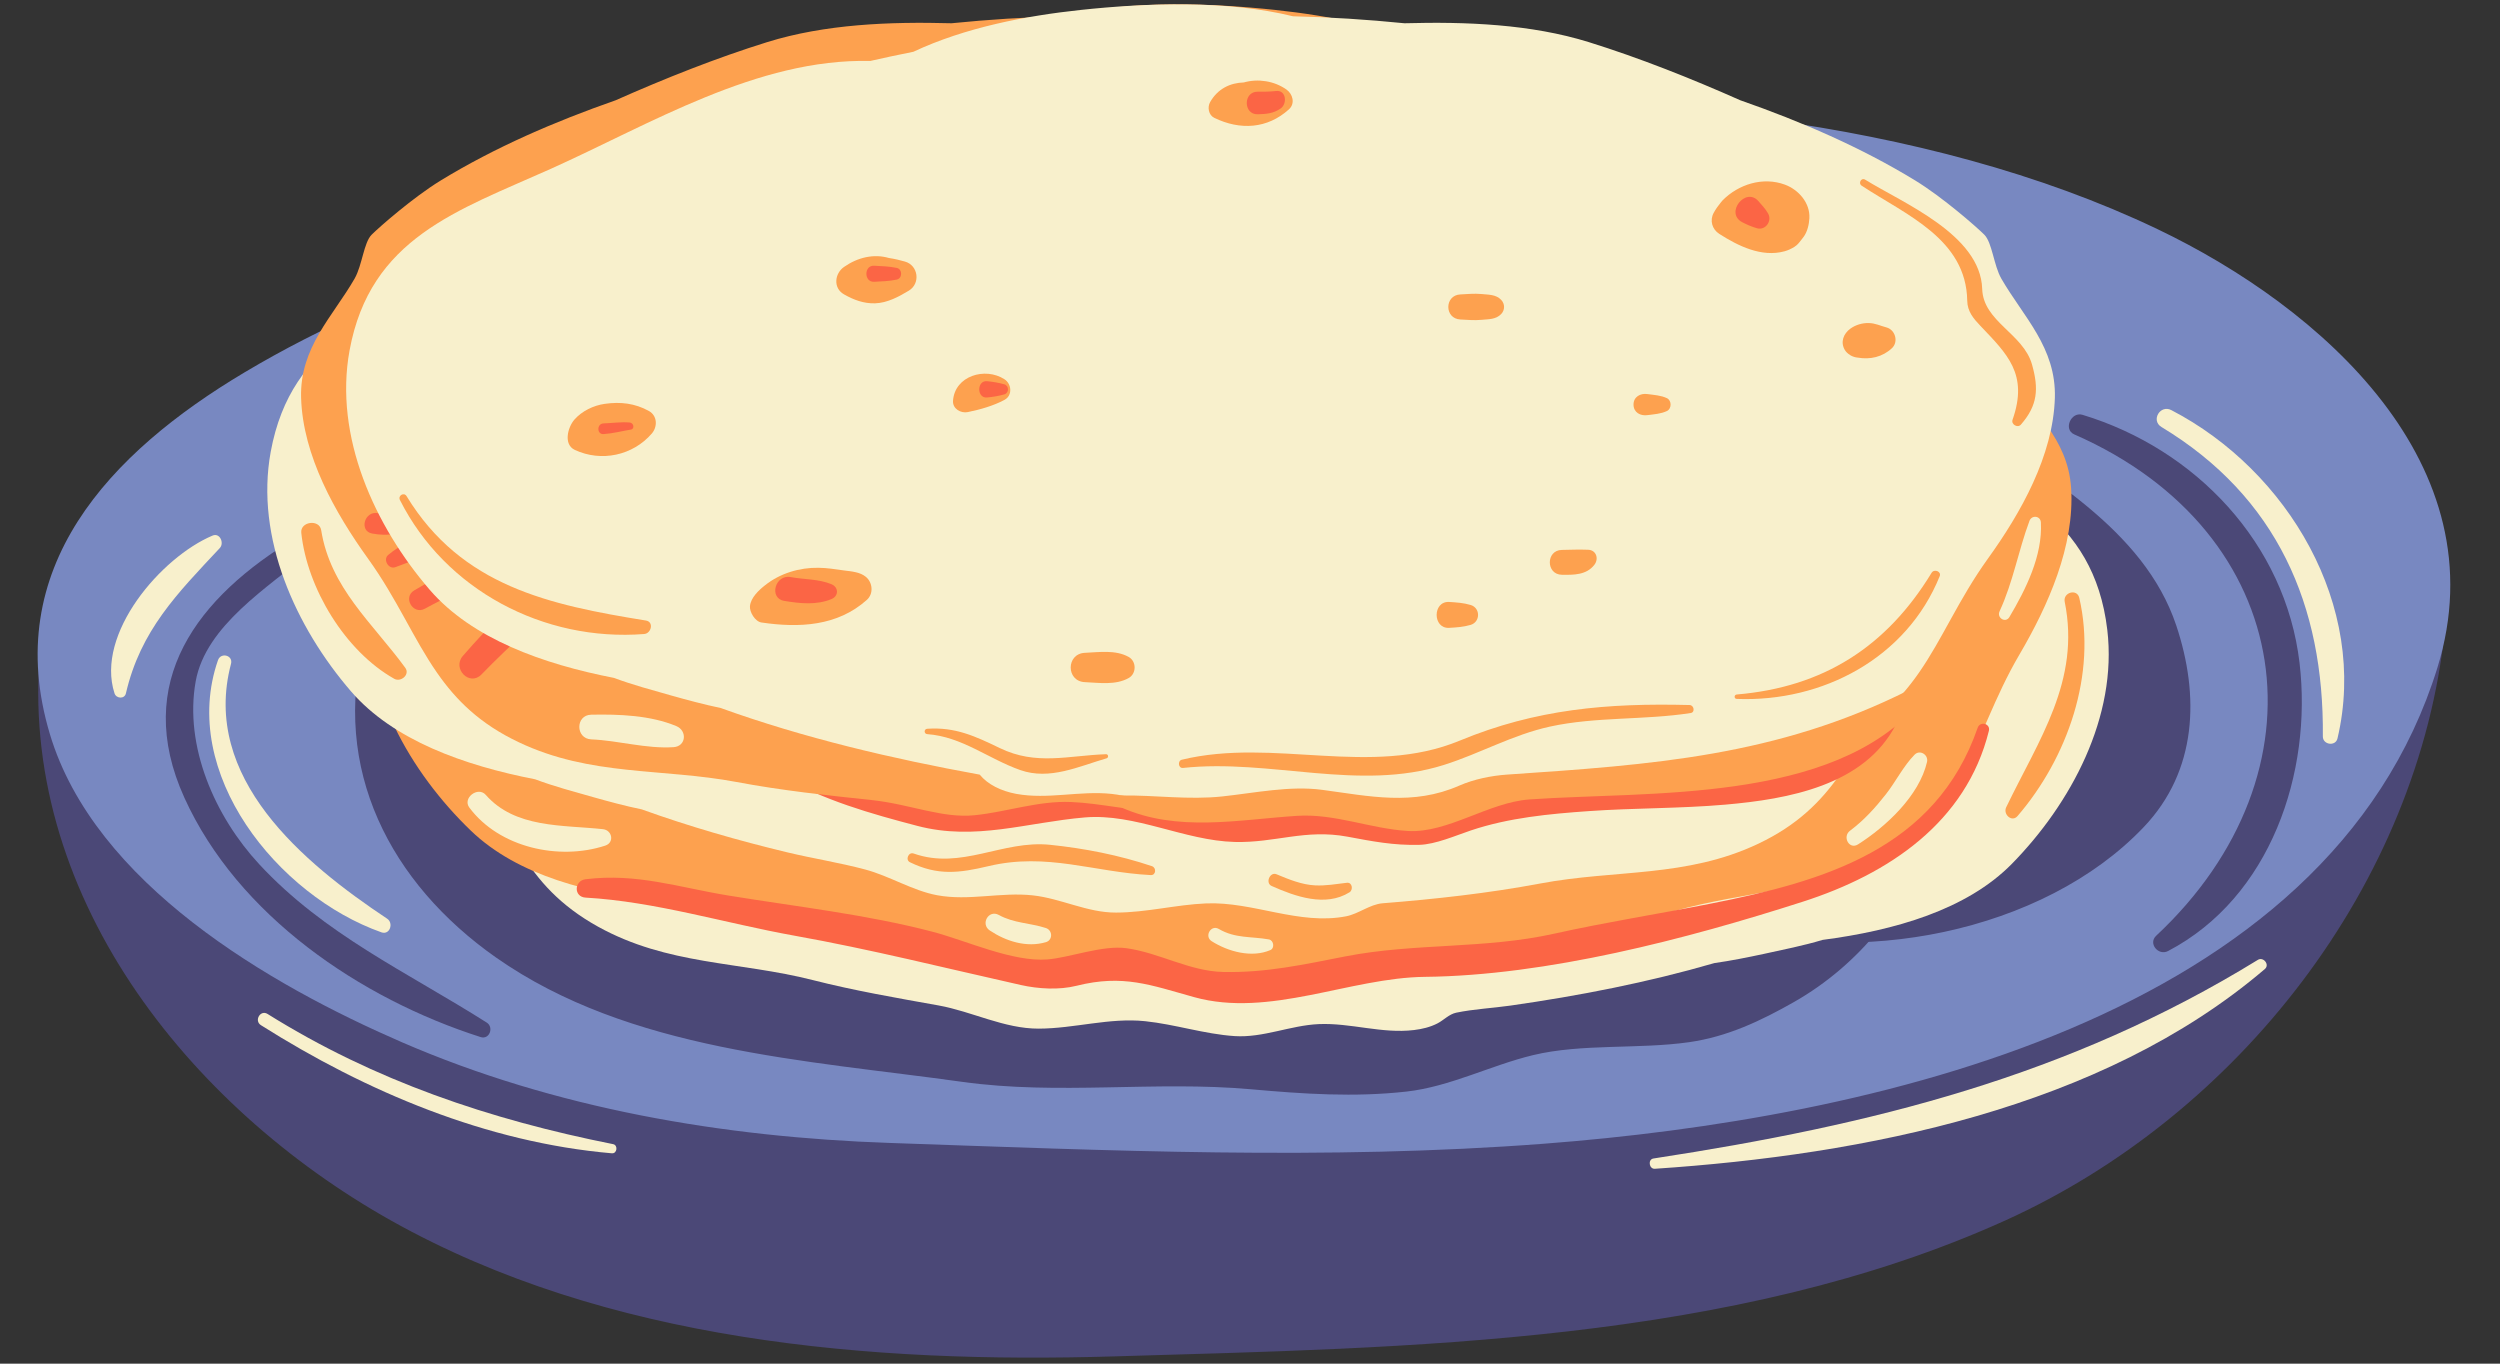 <?xml version="1.0" encoding="UTF-8"?><svg xmlns="http://www.w3.org/2000/svg" xmlns:xlink="http://www.w3.org/1999/xlink" height="282.6" preserveAspectRatio="xMidYMid meet" version="1.0" viewBox="-7.8 -0.9 518.1 282.6" width="518.1" zoomAndPan="magnify"><rect x="-7.8" y="-0.9" width="518.1" height="282.6" fill="#333333" stroke="none"/><g><g><g fill="#4B4877" id="change1_1"><path d="M1.674,133.196c-2.093,28.756,14.516,66.316,33.953,86.58c49.387,51.49,129.777,59.91,196.026,56.484 c53.922-2.799,110.624-3.896,162.109-22.398c29.141-10.482,63.3-35.305,78.932-62.77c10.276-18.057,19.715-41.166,23.146-61.731" fill="inherit"/><path d="M0.563,133.196c-4.813,50.88,30.432,95.116,72.636,118.823c44.833,25.185,99.539,29.685,149.927,28.179 c60.936-1.818,128.149-2.613,184.664-28.176c48.03-21.727,85.656-69.506,91.114-122.661c0.361-3.517-5.126-4.059-6.019-0.813 c-7.249,26.379-15.801,52.799-33.073,74.531c-16.114,20.273-39.31,35.77-63.034,45.678 c-52.505,21.932-113.477,21.425-169.37,24.133c-46.933,2.276-95.372-1.948-138.933-20.574 c-47.541-20.33-85.09-65.686-85.692-119.119C2.771,131.743,0.696,131.798,0.563,133.196L0.563,133.196z" fill="inherit"/></g><g fill="#7888C1" id="change2_1"><path d="M275.238,23.424c-30.92,1.062-60.266,6.862-91.542,12.628C127.157,46.485,58.798,58.62,16.238,101.39 c-17.755,17.852-16.832,44.942-1.574,64.953c34.297,44.979,103.182,63.384,156.494,65.592 c83.961,2.81,172.519,9.105,251.54-25.668c30.691-13.509,58.077-32.156,69.548-65.482c16.929-49.176-29.292-82.623-69.698-96.928 c-38.941-13.787-81.404-17.9-122.433-20.191C291.673,23.194,283.398,23.146,275.238,23.424z" fill="inherit"/><path d="M275.238,20.794c-42.849,1.677-85.445,10.572-127.401,18.971c-36.463,7.3-72.805,17.342-104.961,36.508 C14.917,92.935-7.771,116.796,2.53,151.214c9.269,30.984,45.46,51.956,72.984,63.889c31.741,13.762,66.605,19.675,101.005,20.857 c45.285,1.556,90.56,3.631,135.803,0.153c66.375-5.099,162.459-25.511,185.032-98.725c12.966-42.056-24.178-74.629-58.047-90.807 c-48.633-23.233-110.896-28.495-164.069-26.126c-3.806,0.17-3.842,5.962,0,5.936c46.866-0.33,96.246,5.123,140.959,19.338 c35.015,11.126,76.604,36.422,75.669,77.873c-1.02,45.074-49.134,71.236-85.438,85.101 c-43.718,16.69-91.163,20.897-137.576,21.639c-78.569,1.251-174.291,4.472-237.223-50.939 c-17.014-14.978-28.918-34.94-23.321-58.138c5.174-21.436,31.873-36.278,49.79-45.937c34.847-18.783,75-26.608,113.501-33.963 c34.315-6.558,68.667-13.614,103.64-15.312C278.609,25.89,278.634,20.661,275.238,20.794z" fill="inherit"/></g><g id="change1_3"><path d="M53.539,110.563c-20.373,12.221-34.032,29.846-23.123,53.867c11.073,24.386,36.415,41.613,61.395,49.595 c1.827,0.582,2.786-2.029,1.267-3.001c-16.501-10.469-33.641-18.222-47.18-32.846c-9.125-9.852-15.565-24.393-13.141-37.893 c2.086-11.559,15.089-19.5,23.297-26.467C57.881,112.272,55.529,109.372,53.539,110.563L53.539,110.563z" fill="#4B4877"/></g><g id="change1_4"><path d="M422.071,89.124c46.39,20.33,53.149,70.072,16.982,103.891c-1.742,1.625,0.471,4.221,2.449,3.181 c21.265-11.134,29.925-36.987,27.259-59.69c-2.931-24.838-21.603-44.348-44.983-51.439 C421.408,84.347,419.737,88.102,422.071,89.124L422.071,89.124z" fill="#4B4877"/></g></g><g id="change3_1"><path d="M46.277,211.559c21.819,13.796,46.823,24.316,72.732,26.551c1.085,0.094,1.314-1.683,0.253-1.896 c-25.528-5.087-49.429-13.111-71.622-26.988C46.157,208.3,44.806,210.63,46.277,211.559L46.277,211.559z" fill="#F8F0CC"/></g><g id="change3_2"><path d="M335.154,241.317c43.235-2.889,92.502-12.438,126.419-41.398c1.056-0.901-0.308-2.602-1.459-1.894 c-39.334,24.187-79.993,34.228-125.249,41.161C333.653,239.37,333.942,241.399,335.154,241.317L335.154,241.317z" fill="#F8F0CC"/></g><g id="change3_3"><path d="M18.295,142.786c3.027-13.048,10.62-20.664,19.461-30.111c0.959-1.025,0.019-3.221-1.502-2.582 c-10.645,4.475-24.316,20.327-20.323,32.693C16.28,143.893,18.011,144.028,18.295,142.786L18.295,142.786z" fill="#F8F0CC"/></g><g id="change3_4"><path d="M440.14,87.592c23.918,14.444,33.712,36.948,33.447,64.132c-0.019,1.73,2.629,2.123,3.033,0.41 c6.478-27.479-10.361-55.541-34.43-68.04C439.874,82.891,437.896,86.235,440.14,87.592L440.14,87.592z" fill="#F8F0CC"/></g><g id="change3_5"><path d="M37.376,135.914c-8.117,23.363,12.375,48.802,33.875,56.403c1.731,0.612,2.575-1.9,1.188-2.822 c-17.393-11.573-38.615-29.199-32.361-52.84C40.542,134.895,37.967,134.226,37.376,135.914L37.376,135.914z" fill="#F8F0CC"/></g><g fill="#4B4877" id="change1_5"><path d="M69.604,132.159c-10.294,55.58,44.255,78.232,90.571,83.371c20.59,2.063,44.261,8.238,63.818,5.15 c20.583-2.063,40.142,4.113,59.693,1.025c11.326-2.051,18.527-7.201,29.853-8.227c11.32,0,22.64-1.037,32.935-3.088 c27.79-8.238,55.58-39.115,39.11-68.969c-21.615-38.078-93.659-45.279-132.775-47.342c-38.078-2.063-77.194-6.176-112.186,12.352 c-6.176,3.088-13.383,6.176-18.526,10.288L69.604,132.159z" fill="inherit"/><path d="M67.747,131.647c-6.995,26.813,5.361,50.525,27.241,65.881c27.682,19.422,64.308,21.25,96.584,25.77 c20.041,2.805,39.846-0.25,59.947,1.547c10.831,0.968,21.324,1.686,32.168,0.471c8.998-1.008,17.453-5.439,26.223-7.551 c10.095-2.431,21.916-1.188,32.373-2.688c7.912-1.133,14.854-4.42,21.729-8.334c13.515-7.689,23.671-20.399,28.688-34.964 c9.842-28.56-16.633-51.22-39.327-61.97c-27.085-12.828-58.372-16.57-87.924-18.886c-38.567-3.021-79.359-6.941-116.25,7.141 c-10.862,4.146-20.451,13.042-31.053,16.548c-10.935,3.616-21.868,7.232-32.802,10.848c-5.361,1.77-10.699,3.732-16.115,5.328 c-1.761,0.516-1.013,3.262,0.748,2.744c15.271-4.487,30.891-7.977,46.293-11.957c6.983-1.803,11.989-4.801,18.599-8.033 c19.824-9.697,38.58-15.525,60.688-17.024c30.04-2.036,61.569,0.878,91.458,4.423c29.455,3.496,62.666,10.133,85.493,30.369 c14.848,13.168,17.478,31.813,7.906,48.934c-11.465,20.512-33.887,27.275-55.598,29.063c-7.376,0.607-13.938,0.486-21.156,2.301 c-8.745,2.199-16.163,6.022-25.306,7.145c-19.685,2.412-39.472-3.314-59.331-0.926c-17.707,2.131-36.144-2.693-53.639-5.021 c-15.421-2.051-30.143-4.444-44.876-9.613c-14.274-5.005-27.325-13.053-37.337-24.434c-11.566-13.145-12.586-29.988-11.639-46.598 C71.661,129.958,68.29,129.566,67.747,131.647z" fill="inherit"/></g><g fill="#4B4877" id="change1_2"><path d="M398.189,87.64c18.526,14.668,39.369,25.475,44.001,50.949c7.719,44-62.528,58.668-93.406,49.404 L398.189,87.64z" fill="inherit"/><path d="M396.742,89.091c22.567,18.967,62.611,50.499,30.316,79.978c-18.678,17.044-53.645,21.724-77.587,16.416 c0.519,1.272,1.038,2.548,1.557,3.823c16.259-33.576,32.289-67.265,48.765-100.73c1.05-2.141-2.146-4.025-3.208-1.875 c-16.458,33.436-33.362,66.652-50.044,99.977c-0.771,1.547-0.114,3.281,1.556,3.823c28.441,9.251,67.474,2.023,88.419-20.046 c11.061-11.652,11.536-27.236,6.693-41.729c-6.736-20.17-27.808-31.32-43.982-42.857 C397.333,84.519,394.963,87.598,396.742,89.091z" fill="inherit"/></g><g><g><g id="change3_13"><path d="M80.177,103.972c2.479-3.715,5.542-7.104,8.069-10.904c1.755-2.653,2.353-7.333,4.101-8.854 c1.756-1.531,9.059-7.176,14.957-10.275c11.729-6.188,24.389-10.711,37.265-14.33c10.548-3.896,21.421-7.43,32.102-10.023 c12.213-2.967,25.565-2.652,38.356-1.495c7.726-0.277,15.439-0.29,23.152,0.024c13.757-2.484,30.51-0.845,43.983,1.471 c11.229,1.93,23.713,5.163,34.068,10.855c2.937,0.785,5.874,1.605,8.799,2.473c23.363,0.918,44.755,16.019,64.717,26.536 c18.647,9.831,36.384,16.608,39.17,40.178c2.135,18.008-7.526,35.991-19.745,48.464c-9.378,9.564-24.358,13.847-39.242,15.789 c-4.005,1.205-8.178,2.025-12.188,2.906c-3.323,0.712-6.778,1.411-10.265,1.906c-13.828,4.016-27.995,6.766-42.24,8.805 c-3.715,0.531-7.58,0.711-11.247,1.471c-1.496,0.314-2.575,1.545-3.89,2.221c-1.49,0.771-3.202,1.182-4.855,1.375 c-6.657,0.808-13.129-1.521-19.763-1.23c-5.893,0.266-11.501,2.87-17.441,2.484c-6.266-0.422-12.303-2.437-18.532-3.088 c-7.382-0.771-14.686,1.531-22.055,1.544c-7.104,0.024-13.799-3.546-20.717-4.801c-8.744-1.567-17.453-3.063-26.077-5.259 c-15.318-3.896-30.105-3.063-44.567-11.097c-7.816-4.343-12.405-9.553-15.946-15.378c-4.48-7.395-7.272-15.754-12.785-24.559 c-6.235-9.926-12.158-22.156-11.748-34.158C75.786,111.812,77.692,107.71,80.177,103.972z" fill="#F8F0CC"/></g><g id="change4_10"><path d="M416.457,87.362c-2.588-3.654-5.748-6.936-8.384-10.662c-1.839-2.605-2.575-7.262-4.378-8.732 c-1.791-1.472-9.264-6.888-15.246-9.818c-11.917-5.826-24.702-9.975-37.687-13.207c-10.65-3.583-21.633-6.791-32.38-9.059 c-12.297-2.594-25.637-1.895-38.393-0.338c-7.719-0.049-15.438,0.168-23.134,0.711c-13.835-2.074-30.528,0.085-43.923,2.799 c-11.169,2.256-23.544,5.861-33.73,11.869c-2.919,0.867-5.825,1.76-8.727,2.726c-23.321,1.604-44.254,17.345-63.891,28.466 C88.234,92.501,70.715,99.81,68.634,123.438c-1.586,18.068,8.606,35.752,21.192,47.85c9.655,9.275,24.757,13.123,39.701,14.606 c4.041,1.098,8.226,1.798,12.267,2.545c3.347,0.615,6.814,1.206,10.318,1.604c10.06,2.594,20.282,4.523,30.564,6.006 c5.53,0.797,11.14,0.941,16.663,1.834c5.26,0.844,10.156,3.691,15.392,4.161c6.67,0.603,13.087-1.93,19.721-1.821 c5.897,0.084,11.579,2.533,17.514,1.954c6.247-0.603,12.218-2.798,18.424-3.643c9.619-1.303,19.51,2.737,29.015-0.024 c2.448-0.699,4.535-2.811,6.983-3.341c10.897-2.364,21.813-4.125,32.566-7.2c15.191-4.355,30.004-3.969,44.218-12.424 c7.684-4.572,12.11-9.928,15.481-15.861c4.252-7.515,6.797-15.97,12.044-24.92c5.935-10.107,11.488-22.519,10.723-34.496 C421.082,95.058,419.056,91.029,416.457,87.362z" fill="#FDA14F"/></g><g id="change3_14"><path d="M397.972,89.244c-2.243-3.872-5.09-7.442-7.363-11.397c-1.586-2.763-1.888-7.467-3.534-9.096 c-1.652-1.641-8.588-7.73-14.275-11.205c-11.319-6.911-23.664-12.23-36.287-16.656c-10.276-4.561-20.909-8.781-31.396-12.038 c-12.001-3.728-25.354-4.271-38.193-3.921c-7.684-0.771-15.385-1.266-23.104-1.447c-13.575-3.34-30.401-2.762-43.988-1.314 c-11.332,1.219-23.985,3.643-34.689,8.673c-2.979,0.603-5.965,1.218-8.938,1.905c-23.375-0.566-45.684,13.147-66.272,22.387 c-19.227,8.624-37.354,14.27-41.631,37.608c-3.269,17.839,5.229,36.401,16.633,49.622c8.751,10.144,23.437,15.366,38.17,18.236 c3.92,1.473,8.026,2.558,11.977,3.68c3.275,0.928,6.677,1.846,10.126,2.557c9.849,3.547,19.932,6.441,30.106,8.89 c5.361,1.29,10.831,2.135,16.162,3.558c5.096,1.352,9.824,4.391,14.95,5.344c6.598,1.219,13.208-0.699,19.812,0.024 c5.856,0.64,11.296,3.595,17.254,3.569c6.278-0.012,12.424-1.64,18.684-1.904c9.722-0.398,19.221,4.559,28.973,2.678 c2.593-0.495,4.945-2.485,7.574-2.703c10.965-0.867,21.88-2.074,32.699-4.101c15.542-2.931,30.251-1.157,45.189-8.25 c8.075-3.835,12.984-8.757,16.887-14.354c4.945-7.08,8.262-15.258,14.323-23.688c6.845-9.506,13.527-21.35,13.883-33.352 C401.855,97.337,400.216,93.14,397.972,89.244z" fill="#F8F0CC"/></g><g id="change4_11"><path d="M54.637,109.521c1.206,11.464,9.076,24.529,19.274,30.254c1.351,0.76,3.311-0.86,2.279-2.28 c-6.778-9.282-15.512-16.524-17.429-28.532C58.388,106.634,54.389,107.174,54.637,109.521L54.637,109.521z" fill="#FDA14F"/></g><g fill="#FB6545" id="change5_1"><path d="M154.833,158.731c9.8,4.354,22.319,8.166,32.663,10.35c12.525,2.17,22.205-4.535,34.731-2.907 c11.977,1.085,18.37,6.706,30.896,3.992c7.074-2.183,11.435-2.026,19.058-0.386c6.531,1.629,12.635,2.653,18.762,0.386 c12.653-4.68,22.562-5.862,36.173-6.405c14.155-0.542,47.518-0.627,55.684-15.873" fill="inherit"/><path d="M154.139,159.919c8.8,5.052,18.412,7.781,28.194,10.344c12.032,3.15,22.64-0.732,34.684-1.758 c10.439-0.887,20.607,4.813,31.077,5.084c8.389,0.217,14.606-2.723,23.339-1.098c5.187,0.968,9.541,1.83,14.908,1.694 c3.342-0.081,7.605-1.954,10.663-2.979c7.876-2.645,16.247-3.434,24.485-4.014c9.408-0.66,18.84-0.518,28.242-1.338 c13.009-1.135,28.882-3.945,35.383-16.615c1.314-2.575-2.171-5.696-4.21-3.244c-10.396,12.528-30.322,13.291-45.315,14.223 c-8.178,0.507-16.295,0.732-24.437,1.746c-13.533,1.686-24.269,8.105-38.224,5.105c-7.171-1.544-13.461-1.32-20.535,0.449 c-10.765,2.695-19.793-3.627-30.166-3.978c-10.21-0.344-19.39,2.91-29.521,3.651c-12.056,0.885-26.102-6.57-37.512-9.787 C153.692,156.979,152.782,159.142,154.139,159.919L154.139,159.919z" fill="inherit"/></g><g id="change4_12"><path d="M58.333,68.233c2.237-3.885,5.084-7.443,7.357-11.398c1.587-2.774,1.888-7.467,3.54-9.107 c1.653-1.641,8.588-7.719,14.27-11.205c11.319-6.911,23.665-12.23,36.294-16.645c10.271-4.56,20.902-8.781,31.396-12.05 c12.001-3.728,25.341-4.258,38.187-3.908c7.684-0.772,15.385-1.267,23.11-1.447c13.569-3.353,30.396-2.774,43.989-1.315 C267.803,2.364,280.461,4.8,291.16,9.83c2.985,0.603,5.964,1.218,8.943,1.905c23.376-0.566,45.678,13.148,66.267,22.387 c19.232,8.625,37.361,14.27,41.638,37.609c3.269,17.838-5.235,36.401-16.634,49.621c-8.763,10.132-23.436,15.367-38.169,18.237 c-3.926,1.472-8.027,2.545-11.983,3.679c-3.274,0.916-6.67,1.834-10.119,2.557c-17.382,6.26-35.595,10.518-53.699,13.811 c-1.677,2.075-4.475,3.402-7.526,3.98c-6.592,1.219-13.207-0.699-19.812,0.012c-5.855,0.641-11.296,3.596-17.248,3.583 c-6.284-0.013-12.43-1.652-18.684-1.905c-6.755-0.277-13.262,2.051-19.92,2.738c-6.736,0.699-13.431-2.293-21.337-3.137 c-9.384-0.989-18.72-1.99-28.001-3.739c-15.529-2.919-30.239-1.146-45.177-8.25c-8.076-3.823-12.991-8.745-16.887-14.341 c-4.951-7.093-8.263-15.259-14.329-23.689c-6.839-9.505-13.527-21.35-13.884-33.352C54.449,76.326,56.084,72.116,58.333,68.233z" fill="#FDA14F"/></g><g id="change5_9"><path d="M69.327,109.671c3.137,0.576,6.472,0.322,8.491-2.4c0.688-0.923-0.229-2.523-1.375-2.395 c-1.989,0.227-3.938,0.93-5.946,0.561C67.729,104.931,66.547,109.161,69.327,109.671L69.327,109.671z" fill="#FB6545"/></g><g id="change5_10"><path d="M74.128,116.643c2.847-1.05,5.766-2.142,8.468-3.525c1.296-0.663,0.614-2.565-0.706-2.608 c-3.492-0.111-6.604,1.396-9.239,3.595C71.498,115.063,72.723,117.161,74.128,116.643L74.128,116.643z" fill="#FB6545"/></g><g id="change5_11"><path d="M80.268,125.239c4.076-2.265,8.611-4.028,11.94-7.375c1.074-1.083-0.018-2.856-1.459-2.5 c-4.56,1.121-8.66,3.757-12.688,6.082C75.6,122.863,77.795,126.614,80.268,125.239L80.268,125.239z" fill="#FB6545"/></g><g id="change5_12"><path d="M91.979,138.875c2.973-3.075,6.103-5.982,9.16-8.971c2.859-2.792,6.297-5.735,8.196-9.29 c1.025-1.928-1.025-3.947-2.943-2.938c-3.552,1.873-6.621,5.211-9.48,7.996c-3.063,2.982-5.97,6.131-8.78,9.349 C85.834,137.642,89.519,141.429,91.979,138.875L91.979,138.875z" fill="#FB6545"/></g><g><g id="change3_12"><path d="M414.315,68.233c-2.243-3.885-5.084-7.443-7.363-11.398c-1.586-2.774-1.882-7.467-3.534-9.107 s-8.588-7.719-14.275-11.205c-11.313-6.911-23.658-12.23-36.287-16.645c-10.271-4.56-20.909-8.781-31.396-12.05 c-12.002-3.728-25.348-4.258-38.193-3.908c-7.684-0.772-15.385-1.267-23.104-1.447c-13.575-3.353-30.401-2.774-43.989-1.315 C204.841,2.364,192.188,4.8,181.489,9.83c-2.985,0.603-5.971,1.218-8.944,1.905c-23.375-0.566-45.684,13.148-66.267,22.387 c-19.232,8.625-37.361,14.27-41.637,37.609c-3.269,17.838,5.229,36.401,16.633,49.621c8.757,10.132,23.436,15.367,38.169,18.237 c3.927,1.472,8.027,2.545,11.978,3.679c3.274,0.916,6.676,1.834,10.126,2.557c17.381,6.26,35.588,10.518,53.692,13.811 c1.683,2.075,4.475,3.402,7.532,3.98c6.592,1.219,13.202-0.699,19.806,0.012c5.855,0.641,11.296,3.596,17.254,3.583 c6.278-0.013,12.424-1.652,18.684-1.905c11.103-0.459,25.106,7.031,35.136,0.072c11.507-0.76,23.014-2.123,34.123-4.21 c15.529-2.919,30.238-1.146,45.177-8.25c8.075-3.823,12.984-8.745,16.886-14.341c4.945-7.093,8.263-15.259,14.324-23.689 c6.845-9.505,13.533-21.35,13.889-33.352C418.199,76.326,416.559,72.116,414.315,68.233z" fill="#F8F0CC"/></g><g fill="#FDA14F" id="change4_9"><path d="M126.681,84.274c-2.9-1.604-5.892-1.941-9.143-1.482c-2.328,0.324-4.753,1.495-6.309,3.279 c-1.356,1.568-2.328,5.139,0.103,6.273c5.482,2.557,12.008,1.17,15.952-3.402C128.496,87.532,128.447,85.265,126.681,84.274z" fill="inherit"/><path d="M169.572,117.698c-0.826-0.205-1.707-0.277-2.533-0.387c-1.737-0.253-3.438-0.519-5.198-0.543 c-3.95-0.072-7.979,1.146-11.073,3.607c-1.309,1.025-2.967,2.568-3.147,4.33c-0.121,1.205,1.062,3.208,2.382,3.4 c7.786,1.146,15.74,0.797,21.861-4.703c1.412-1.279,1.183-3.582-0.204-4.74C171.044,118.156,170.332,117.866,169.572,117.698z" fill="inherit"/><path d="M179.764,53.313c-0.988-0.29-2.152-0.567-3.347-0.747c-3.136-0.905-6.44-0.146-9.306,1.857 c-1.96,1.362-2.285,4.39,0,5.68c2.009,1.146,4.102,1.931,6.447,1.858c2.526-0.085,4.879-1.351,6.996-2.63 C183.003,57.848,182.515,54.108,179.764,53.313z" fill="inherit"/><path d="M200.371,77.701c-4.022-2.605-10.318-0.7-10.668,4.463c-0.108,1.665,1.622,2.63,3.058,2.34 c2.539-0.519,5.319-1.303,7.61-2.532C202.078,81.054,201.861,78.666,200.371,77.701z" fill="inherit"/><path d="M299.175,60.03c-1.436-0.133-2.883,0.013-4.318,0.085c-3.347,0.157-3.347,5.042,0,5.198 c1.436,0.061,2.883,0.217,4.318,0.072c1.489-0.145,3.052-0.048,4.144-1.218c0.777-0.845,0.777-2.063,0-2.907 C302.227,60.091,300.664,60.188,299.175,60.03z" fill="inherit"/><path d="M321.32,113.03c-1.827-0.072-3.619,0-5.446,0.035c-3.323,0.061-3.323,5.091,0,5.15 c2.455,0.037,5.084,0.072,6.742-2.063C323.575,114.923,323.045,113.091,321.32,113.03z" fill="inherit"/><path d="M337.664,81.621c-1.285-0.603-2.666-0.663-4.065-0.856c-1.436-0.205-2.87,0.555-2.87,2.184 s1.435,2.389,2.87,2.184c1.399-0.182,2.78-0.254,4.065-0.857C338.665,83.792,338.665,82.104,337.664,81.621z" fill="inherit"/><path d="M362.143,37.379c-4.583-1.712-9.68-0.085-12.979,3.269c-0.126,0.133-0.229,0.266-0.331,0.398 c-0.579,0.699-1.08,1.424-1.478,2.146c-0.875,1.58-0.344,3.426,1.151,4.379c3.896,2.496,8.745,4.896,13.479,3.618 c0.724-0.192,1.453-0.53,2.086-0.929c0.628-0.398,0.965-0.844,1.412-1.424c-0.513,0.664,0.319-0.409,0.5-0.65 c0.784-1.062,1.128-2.582,1.194-3.859C367.354,41.167,364.947,38.429,362.143,37.379z" fill="inherit"/><path d="M258.811,17.658c-2.509-1.772-5.868-2.315-8.848-1.472c-2.834,0.084-5.403,1.314-6.972,4.064 c-0.615,1.063-0.325,2.702,0.851,3.27c5.35,2.605,10.994,2.303,15.493-1.773C260.662,20.528,260.107,18.575,258.811,17.658z" fill="inherit"/><path d="M226.093,135.235c-2.695-1.496-6.091-0.977-9.064-0.844c-3.914,0.181-3.914,5.91,0,6.078 c2.974,0.133,6.369,0.664,9.064-0.844C227.752,138.71,227.752,136.152,226.093,135.235z" fill="inherit"/><path d="M296.979,124.477c-1.489-0.446-2.907-0.53-4.457-0.628c-3.455-0.192-3.455,5.561,0,5.368 c1.55-0.085,2.968-0.181,4.457-0.615C299.024,127.986,299.024,125.079,296.979,124.477z" fill="inherit"/><path d="M383.148,66.954c-1.249-0.326-2.304-0.881-3.661-0.904c-1.356-0.036-2.737,0.373-3.829,1.17 c-1.405,1.025-2.099,2.762-1.146,4.391c0.254,0.434,0.651,0.796,1.104,1.073c0.049,0.036,0.103,0.06,0.151,0.097 c0.452,0.241,0.946,0.398,1.447,0.434c2.551,0.447,5.114-0.12,7.068-1.953C385.699,69.946,384.981,67.437,383.148,66.954z" fill="inherit"/></g></g><g id="change4_13"><path d="M224.651,166.464c11.543,5.138,24.22,2.508,36.3,1.712c7.847-0.519,15.24,2.665,23.014,3.136 c8.232,0.495,16.729-5.934,25.191-6.537c24.774-1.749,62.727,0.904,80.734-19.877c1.327-1.521-0.313-3.68-2.135-2.763 c-27.296,13.702-53.21,15.451-83.214,17.489c-3.305,0.229-6.863,0.953-9.902,2.279c-9.638,4.246-18.695,2.184-28.447,0.881 c-6.688-0.893-13.992,0.651-20.638,1.363c-7.05,0.76-13.889-0.277-20.903-0.193C223.09,163.966,224.651,166.464,224.651,166.464z" fill="#FDA14F"/></g></g><g id="change5_2"><path d="M117.278,89.063c1.924-0.127,3.752-0.621,5.646-0.932c0.886-0.145,0.585-1.402-0.199-1.469 c-1.87-0.16-3.582,0.121-5.446,0.182C115.85,86.892,115.855,89.157,117.278,89.063L117.278,89.063z" fill="#FB6545"/></g><g id="change5_3"><path d="M173.359,57.498c1.592-0.085,3.13-0.127,4.692-0.456c1.193-0.252,1.193-2.164,0-2.418 c-1.563-0.328-3.101-0.371-4.692-0.455C171.213,54.054,171.213,57.612,173.359,57.498L173.359,57.498z" fill="#FB6545"/></g><g id="change5_4"><path d="M154.712,123.626c3.227,0.54,6.706,0.923,9.813-0.377c1.508-0.63,1.502-2.437,0-3.07 c-2.672-1.124-5.651-0.955-8.462-1.486C152.83,118.083,151.479,123.083,154.712,123.626L154.712,123.626z" fill="#FB6545"/></g><g id="change5_5"><path d="M196.771,81.477c1.224-0.124,2.363-0.305,3.552-0.642c1.031-0.293,1.031-1.801,0-2.094 c-1.188-0.338-2.328-0.518-3.552-0.643C194.594,77.88,194.594,81.696,196.771,81.477L196.771,81.477z" fill="#FB6545"/></g><g id="change5_6"><path d="M252.846,22.784c1.791-0.045,3.293-0.166,4.789-1.227c1.375-0.986,1.121-3.836-0.978-3.598 c-1.254,0.142-2.545,0.162-3.812,0.145C249.824,18.062,249.83,22.862,252.846,22.784L252.846,22.784z" fill="#FB6545"/></g><g id="change5_7"><path d="M353.26,45.153c0.977,0.516,1.966,0.928,3.027,1.244c1.772,0.537,3.221-1.498,2.34-3.045 c-0.555-0.977-1.272-1.709-2.002-2.557C353.983,37.75,349.604,43.231,353.26,45.153L353.26,45.153z" fill="#FB6545"/></g><g id="change5_8"><path d="M402.049,149.933c-8.696,25.088-31.734,31.791-55.46,36.465c-10.765,2.121-21.578,3.809-32.289,6.197 c-14.413,3.211-28.899,1.906-43.223,4.695c-8.588,1.674-16.458,3.438-25.359,3.241c-7.021-0.153-13.196-3.966-20.059-4.921 c-4.945-0.691-11.809,1.963-16.386,2.322c-7.237,0.566-16.796-3.899-23.816-5.738c-13.689-3.586-28.351-5.223-42.313-7.506 c-10.36-1.695-18.912-4.678-29.581-3.377c-2.395,0.292-2.509,3.67,0,3.811c14.444,0.818,28.973,5.326,43.235,7.88 c15.879,2.841,31.275,6.718,46.975,10.234c3.612,0.812,7.918,1.062,11.524,0.157c9.674-2.425,15.354-0.151,24.377,2.354 c15.607,4.343,32.331-4.038,47.824-4.204c25.251-0.268,54.157-7.809,78.305-15.57c17.797-5.721,33.869-16.429,38.573-35.402 C404.751,149.05,402.556,148.474,402.049,149.933L402.049,149.933z" fill="#FB6545"/></g><g id="change3_6"><path d="M114.728,152.327c5.669,0.24,11.387,1.984,17.056,1.615c2.629-0.172,2.858-3.41,0.591-4.359 c-5.397-2.256-11.869-2.482-17.646-2.37C111.423,147.276,111.447,152.188,114.728,152.327L114.728,152.327z" fill="#F8F0CC"/></g><g id="change3_7"><path d="M89.465,166.46c6.182,8.299,18.557,11.027,28.157,7.889c1.954-0.637,1.454-3.205-0.458-3.41 c-8.395-0.905-18.195-0.163-24.292-7.107C91.262,161.991,87.987,164.479,89.465,166.46L89.465,166.46z" fill="#F8F0CC"/></g><g id="change3_8"><path d="M377.25,174.093c5.82-3.701,12.695-10.084,14.306-17.086c0.337-1.469-1.46-2.642-2.582-1.502 c-2.334,2.377-3.884,5.576-5.946,8.202c-2.207,2.813-4.553,5.401-7.43,7.551C373.945,172.491,375.429,175.253,377.25,174.093 L377.25,174.093z" fill="#F8F0CC"/></g><g id="change3_9"><path d="M408.629,126.979c3.407-5.757,6.893-12.719,6.525-19.606c-0.079-1.402-1.9-1.589-2.37-0.319 c-2.316,6.202-3.372,12.643-6.194,18.731C405.957,127.146,407.839,128.312,408.629,126.979L408.629,126.979z" fill="#F8F0CC"/></g><g id="change4_1"><path d="M75.081,102.72c9.396,18.65,29.792,29.398,50.61,27.775c1.496-0.117,2.063-2.523,0.374-2.795 c-20.022-3.236-38.218-7.104-49.609-25.782C75.919,101.034,74.622,101.81,75.081,102.72L75.081,102.72z" fill="#FDA14F"/></g><g id="change4_2"><path d="M184.359,151.241c7.243,0.537,12.641,5.111,19.287,7.451c6.091,2.146,12.098-0.76,17.881-2.437 c0.465-0.136,0.387-0.872-0.114-0.853c-7.882,0.279-14.438,2.391-22.007-1.268c-5.096-2.463-9.245-4.402-15.047-4.004 C183.648,150.18,183.648,151.187,184.359,151.241L184.359,151.241z" fill="#FDA14F"/></g><g id="change4_3"><path d="M237.364,158.249c18.051-1.951,36.481,4.945,54.085-0.627c7.532-2.383,14.196-6.245,22.007-7.951 c9.468-2.066,19.521-1.307,29.116-2.802c0.978-0.151,0.694-1.635-0.223-1.659c-17.02-0.428-31.807,0.826-47.644,7.383 c-18.484,7.652-38.483-0.673-57.576,3.949C236.201,156.769,236.382,158.354,237.364,158.249L237.364,158.249z" fill="#FDA14F"/></g><g id="change4_4"><path d="M352.126,143.944c17.767,0.693,35.195-8.438,42.059-25.436c0.398-0.992-1.158-1.563-1.677-0.705 c-9.317,15.303-22.386,23.701-40.382,25.224C351.547,143.075,351.528,143.92,352.126,143.944L352.126,143.944z" fill="#FDA14F"/></g><g id="change4_5"><path d="M378.01,37.581c9.167,6.049,21.681,11.019,21.88,23.846c0.03,2.234,1.333,3.736,2.714,5.189 c5.543,5.832,10.012,10.006,6.677,19.471c-0.344,0.969,1.061,1.779,1.73,1.008c3.468-3.975,3.739-7.389,2.298-12.473 c-1.827-6.414-10.107-8.855-10.319-15.649c-0.35-11.257-16.415-17.771-24.256-22.64C377.938,35.835,377.232,37.071,378.01,37.581 L378.01,37.581z" fill="#FDA14F"/></g><g id="change4_6"><path d="M420.093,123.831c3.317,16.38-5.415,28.604-12.134,42.578c-0.693,1.441,1.17,3.178,2.353,1.813 c10.396-12.096,16.464-29.458,12.797-45.223C422.65,121.018,419.689,121.865,420.093,123.831L420.093,123.831z" fill="#FDA14F"/></g><g id="change3_10"><path d="M243.312,194.159c3.419,2.162,8.292,3.504,12.158,1.834c0.946-0.407,0.693-2.026-0.29-2.204 c-3.667-0.661-6.989-0.169-10.385-2.169C243.148,190.653,241.713,193.149,243.312,194.159L243.312,194.159z" fill="#F8F0CC"/></g><g id="change3_11"><path d="M197.313,191.925c3.359,2.247,7.642,3.609,11.634,2.432c1.478-0.438,1.417-2.471,0-2.932 c-3.287-1.07-6.646-0.982-9.752-2.708C197.079,187.544,195.342,190.602,197.313,191.925L197.313,191.925z" fill="#F8F0CC"/></g><g id="change4_7"><path d="M180.771,177.786c5.735,2.805,10.168,2.268,16.301,0.809c12.086-2.875,21.814,1.251,33.604,1.859 c1.109,0.059,1.218-1.521,0.253-1.848c-6.803-2.289-13.961-3.688-21.096-4.427c-9.891-1.028-18.412,5.298-28.297,1.8 C180.476,175.606,179.764,177.294,180.771,177.786L180.771,177.786z" fill="#FDA14F"/></g><g id="change4_8"><path d="M255.734,182.71c4.885,2.18,11.157,4.421,16.133,1.314c0.82-0.512,0.579-2.113-0.537-1.978 c-2.207,0.265-4.342,0.646-6.579,0.54c-2.75-0.127-5.488-1.252-7.997-2.301C255.373,179.704,254.365,182.101,255.734,182.71 L255.734,182.71z" fill="#FDA14F"/></g></g></g></svg>